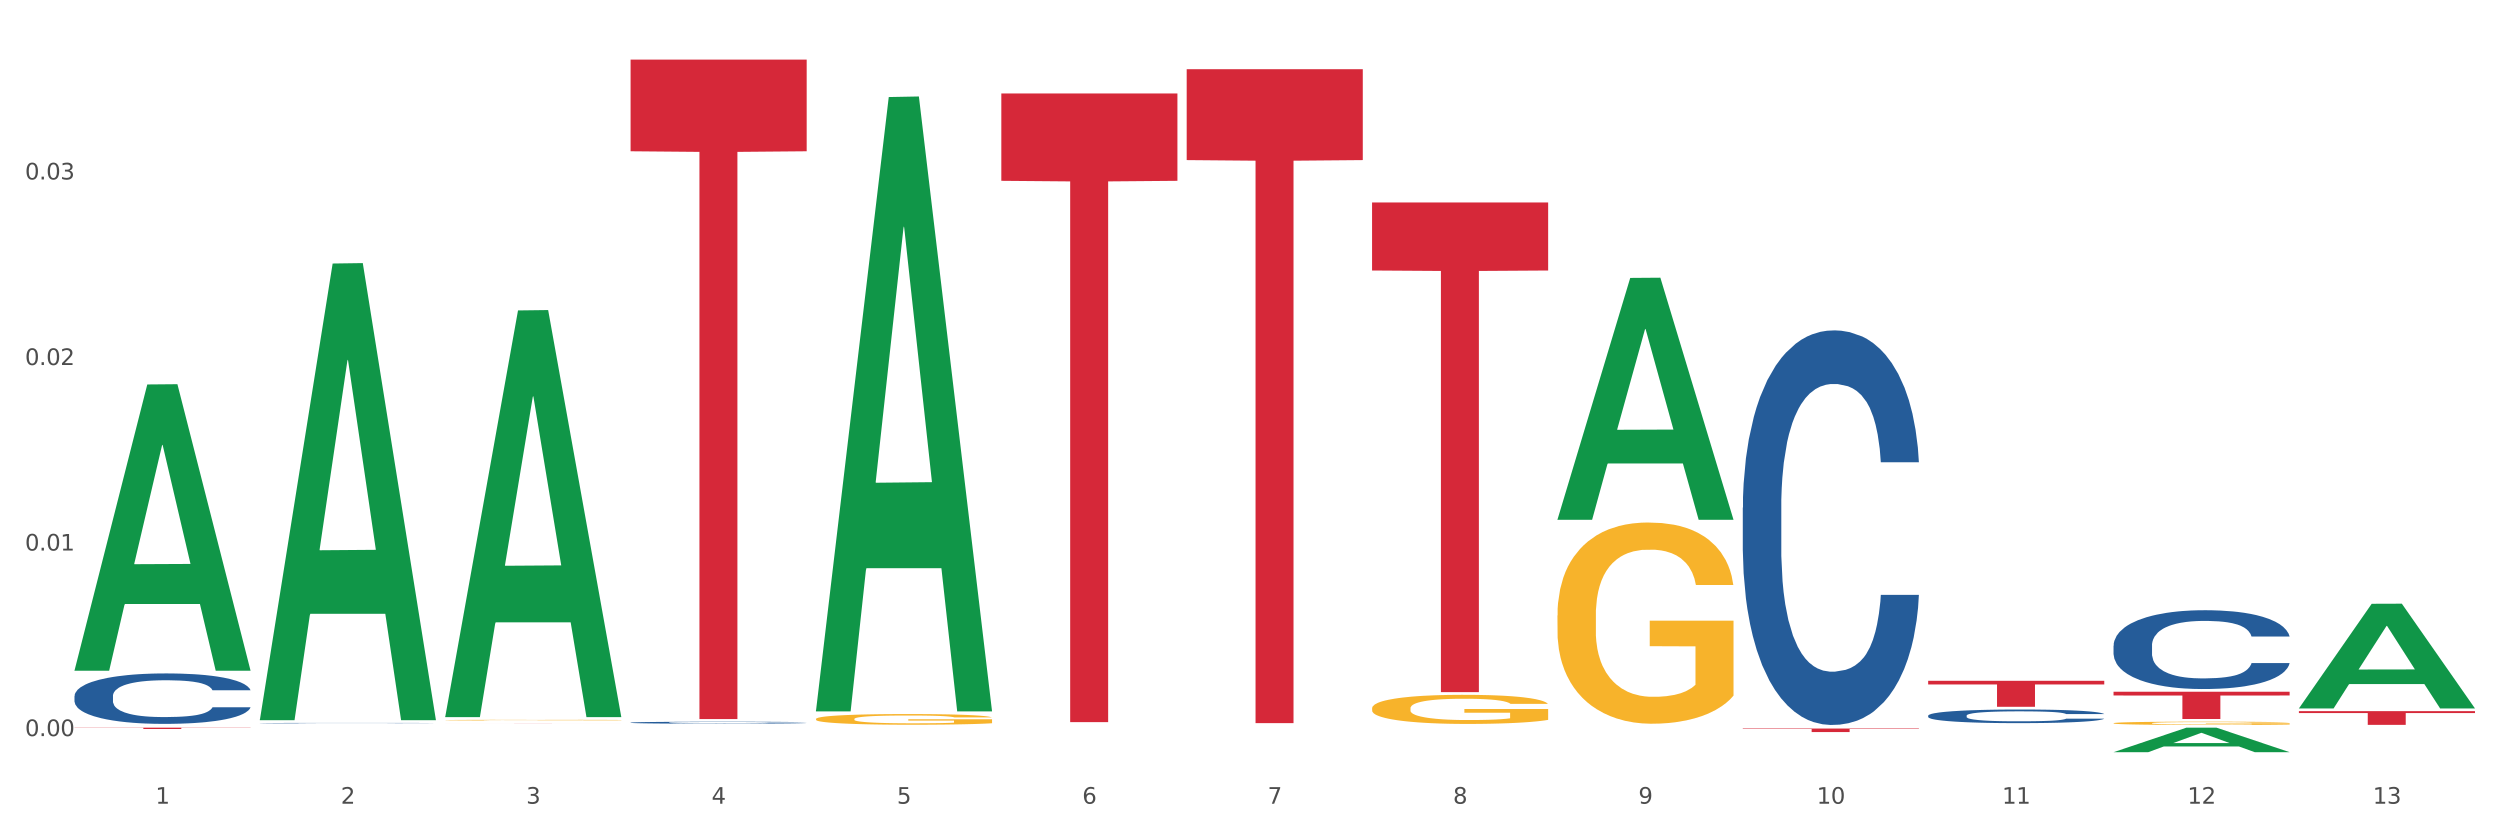 <?xml version="1.0" encoding="utf-8" standalone="no"?>
<!DOCTYPE svg PUBLIC "-//W3C//DTD SVG 1.1//EN"
  "http://www.w3.org/Graphics/SVG/1.1/DTD/svg11.dtd">
<svg xmlns:xlink="http://www.w3.org/1999/xlink" width="1080pt" height="360pt" viewBox="0 0 1080 360" xmlns="http://www.w3.org/2000/svg" version="1.1">
 <rect x="0" y="0" width="1080" height="360" fill="#333333" stroke="none"/>
 <defs>
  <style type="text/css">*{stroke-linejoin: round; stroke-linecap: butt}</style>
 </defs>
 <g id="figure_1">
  <g id="patch_1">
   <path d="M 0 360 
L 1080 360 
L 1080 0 
L 0 0 
z
" style="fill: #ffffff; stroke: #ffffff; stroke-linejoin: miter"/>
  </g>
  <g id="axes_1">
   <g id="matplotlib.axis_1">
    <g id="xtick_1">
     <g id="text_1">
      <!-- 1 -->
      <g style="fill: #4d4d4d" transform="translate(67.159 347.204) scale(0.096 -0.096)">
       <defs>
        <path id="DejaVuSans-31" d="M 794 531 
L 1825 531 
L 1825 4091 
L 703 3866 
L 703 4441 
L 1819 4666 
L 2450 4666 
L 2450 531 
L 3481 531 
L 3481 0 
L 794 0 
L 794 531 
z
" transform="scale(0.016)"/>
       </defs>
       <use xlink:href="#DejaVuSans-31"/>
      </g>
     </g>
    </g>
    <g id="xtick_2">
     <g id="text_2">
      <!-- 2 -->
      <g style="fill: #4d4d4d" transform="translate(147.238 347.204) scale(0.096 -0.096)">
       <defs>
        <path id="DejaVuSans-32" d="M 1228 531 
L 3431 531 
L 3431 0 
L 469 0 
L 469 531 
Q 828 903 1448 1529 
Q 2069 2156 2228 2338 
Q 2531 2678 2651 2914 
Q 2772 3150 2772 3378 
Q 2772 3750 2511 3984 
Q 2250 4219 1831 4219 
Q 1534 4219 1204 4116 
Q 875 4013 500 3803 
L 500 4441 
Q 881 4594 1212 4672 
Q 1544 4750 1819 4750 
Q 2544 4750 2975 4387 
Q 3406 4025 3406 3419 
Q 3406 3131 3298 2873 
Q 3191 2616 2906 2266 
Q 2828 2175 2409 1742 
Q 1991 1309 1228 531 
z
" transform="scale(0.016)"/>
       </defs>
       <use xlink:href="#DejaVuSans-32"/>
      </g>
     </g>
    </g>
    <g id="xtick_3">
     <g id="text_3">
      <!-- 3 -->
      <g style="fill: #4d4d4d" transform="translate(227.317 347.204) scale(0.096 -0.096)">
       <defs>
        <path id="DejaVuSans-33" d="M 2597 2516 
Q 3050 2419 3304 2112 
Q 3559 1806 3559 1356 
Q 3559 666 3084 287 
Q 2609 -91 1734 -91 
Q 1441 -91 1130 -33 
Q 819 25 488 141 
L 488 750 
Q 750 597 1062 519 
Q 1375 441 1716 441 
Q 2309 441 2620 675 
Q 2931 909 2931 1356 
Q 2931 1769 2642 2001 
Q 2353 2234 1838 2234 
L 1294 2234 
L 1294 2753 
L 1863 2753 
Q 2328 2753 2575 2939 
Q 2822 3125 2822 3475 
Q 2822 3834 2567 4026 
Q 2313 4219 1838 4219 
Q 1578 4219 1281 4162 
Q 984 4106 628 3988 
L 628 4550 
Q 988 4650 1302 4700 
Q 1616 4750 1894 4750 
Q 2613 4750 3031 4423 
Q 3450 4097 3450 3541 
Q 3450 3153 3228 2886 
Q 3006 2619 2597 2516 
z
" transform="scale(0.016)"/>
       </defs>
       <use xlink:href="#DejaVuSans-33"/>
      </g>
     </g>
    </g>
    <g id="xtick_4">
     <g id="text_4">
      <!-- 4 -->
      <g style="fill: #4d4d4d" transform="translate(307.396 347.204) scale(0.096 -0.096)">
       <defs>
        <path id="DejaVuSans-34" d="M 2419 4116 
L 825 1625 
L 2419 1625 
L 2419 4116 
z
M 2253 4666 
L 3047 4666 
L 3047 1625 
L 3713 1625 
L 3713 1100 
L 3047 1100 
L 3047 0 
L 2419 0 
L 2419 1100 
L 313 1100 
L 313 1709 
L 2253 4666 
z
" transform="scale(0.016)"/>
       </defs>
       <use xlink:href="#DejaVuSans-34"/>
      </g>
     </g>
    </g>
    <g id="xtick_5">
     <g id="text_5">
      <!-- 5 -->
      <g style="fill: #4d4d4d" transform="translate(387.475 347.204) scale(0.096 -0.096)">
       <defs>
        <path id="DejaVuSans-35" d="M 691 4666 
L 3169 4666 
L 3169 4134 
L 1269 4134 
L 1269 2991 
Q 1406 3038 1543 3061 
Q 1681 3084 1819 3084 
Q 2600 3084 3056 2656 
Q 3513 2228 3513 1497 
Q 3513 744 3044 326 
Q 2575 -91 1722 -91 
Q 1428 -91 1123 -41 
Q 819 9 494 109 
L 494 744 
Q 775 591 1075 516 
Q 1375 441 1709 441 
Q 2250 441 2565 725 
Q 2881 1009 2881 1497 
Q 2881 1984 2565 2268 
Q 2250 2553 1709 2553 
Q 1456 2553 1204 2497 
Q 953 2441 691 2322 
L 691 4666 
z
" transform="scale(0.016)"/>
       </defs>
       <use xlink:href="#DejaVuSans-35"/>
      </g>
     </g>
    </g>
    <g id="xtick_6">
     <g id="text_6">
      <!-- 6 -->
      <g style="fill: #4d4d4d" transform="translate(467.554 347.204) scale(0.096 -0.096)">
       <defs>
        <path id="DejaVuSans-36" d="M 2113 2584 
Q 1688 2584 1439 2293 
Q 1191 2003 1191 1497 
Q 1191 994 1439 701 
Q 1688 409 2113 409 
Q 2538 409 2786 701 
Q 3034 994 3034 1497 
Q 3034 2003 2786 2293 
Q 2538 2584 2113 2584 
z
M 3366 4563 
L 3366 3988 
Q 3128 4100 2886 4159 
Q 2644 4219 2406 4219 
Q 1781 4219 1451 3797 
Q 1122 3375 1075 2522 
Q 1259 2794 1537 2939 
Q 1816 3084 2150 3084 
Q 2853 3084 3261 2657 
Q 3669 2231 3669 1497 
Q 3669 778 3244 343 
Q 2819 -91 2113 -91 
Q 1303 -91 875 529 
Q 447 1150 447 2328 
Q 447 3434 972 4092 
Q 1497 4750 2381 4750 
Q 2619 4750 2861 4703 
Q 3103 4656 3366 4563 
z
" transform="scale(0.016)"/>
       </defs>
       <use xlink:href="#DejaVuSans-36"/>
      </g>
     </g>
    </g>
    <g id="xtick_7">
     <g id="text_7">
      <!-- 7 -->
      <g style="fill: #4d4d4d" transform="translate(547.634 347.204) scale(0.096 -0.096)">
       <defs>
        <path id="DejaVuSans-37" d="M 525 4666 
L 3525 4666 
L 3525 4397 
L 1831 0 
L 1172 0 
L 2766 4134 
L 525 4134 
L 525 4666 
z
" transform="scale(0.016)"/>
       </defs>
       <use xlink:href="#DejaVuSans-37"/>
      </g>
     </g>
    </g>
    <g id="xtick_8">
     <g id="text_8">
      <!-- 8 -->
      <g style="fill: #4d4d4d" transform="translate(627.713 347.204) scale(0.096 -0.096)">
       <defs>
        <path id="DejaVuSans-38" d="M 2034 2216 
Q 1584 2216 1326 1975 
Q 1069 1734 1069 1313 
Q 1069 891 1326 650 
Q 1584 409 2034 409 
Q 2484 409 2743 651 
Q 3003 894 3003 1313 
Q 3003 1734 2745 1975 
Q 2488 2216 2034 2216 
z
M 1403 2484 
Q 997 2584 770 2862 
Q 544 3141 544 3541 
Q 544 4100 942 4425 
Q 1341 4750 2034 4750 
Q 2731 4750 3128 4425 
Q 3525 4100 3525 3541 
Q 3525 3141 3298 2862 
Q 3072 2584 2669 2484 
Q 3125 2378 3379 2068 
Q 3634 1759 3634 1313 
Q 3634 634 3220 271 
Q 2806 -91 2034 -91 
Q 1263 -91 848 271 
Q 434 634 434 1313 
Q 434 1759 690 2068 
Q 947 2378 1403 2484 
z
M 1172 3481 
Q 1172 3119 1398 2916 
Q 1625 2713 2034 2713 
Q 2441 2713 2670 2916 
Q 2900 3119 2900 3481 
Q 2900 3844 2670 4047 
Q 2441 4250 2034 4250 
Q 1625 4250 1398 4047 
Q 1172 3844 1172 3481 
z
" transform="scale(0.016)"/>
       </defs>
       <use xlink:href="#DejaVuSans-38"/>
      </g>
     </g>
    </g>
    <g id="xtick_9">
     <g id="text_9">
      <!-- 9 -->
      <g style="fill: #4d4d4d" transform="translate(707.792 347.204) scale(0.096 -0.096)">
       <defs>
        <path id="DejaVuSans-39" d="M 703 97 
L 703 672 
Q 941 559 1184 500 
Q 1428 441 1663 441 
Q 2288 441 2617 861 
Q 2947 1281 2994 2138 
Q 2813 1869 2534 1725 
Q 2256 1581 1919 1581 
Q 1219 1581 811 2004 
Q 403 2428 403 3163 
Q 403 3881 828 4315 
Q 1253 4750 1959 4750 
Q 2769 4750 3195 4129 
Q 3622 3509 3622 2328 
Q 3622 1225 3098 567 
Q 2575 -91 1691 -91 
Q 1453 -91 1209 -44 
Q 966 3 703 97 
z
M 1959 2075 
Q 2384 2075 2632 2365 
Q 2881 2656 2881 3163 
Q 2881 3666 2632 3958 
Q 2384 4250 1959 4250 
Q 1534 4250 1286 3958 
Q 1038 3666 1038 3163 
Q 1038 2656 1286 2365 
Q 1534 2075 1959 2075 
z
" transform="scale(0.016)"/>
       </defs>
       <use xlink:href="#DejaVuSans-39"/>
      </g>
     </g>
    </g>
    <g id="xtick_10">
     <g id="text_10">
      <!-- 10 -->
      <g style="fill: #4d4d4d" transform="translate(784.817 347.204) scale(0.096 -0.096)">
       <defs>
        <path id="DejaVuSans-30" d="M 2034 4250 
Q 1547 4250 1301 3770 
Q 1056 3291 1056 2328 
Q 1056 1369 1301 889 
Q 1547 409 2034 409 
Q 2525 409 2770 889 
Q 3016 1369 3016 2328 
Q 3016 3291 2770 3770 
Q 2525 4250 2034 4250 
z
M 2034 4750 
Q 2819 4750 3233 4129 
Q 3647 3509 3647 2328 
Q 3647 1150 3233 529 
Q 2819 -91 2034 -91 
Q 1250 -91 836 529 
Q 422 1150 422 2328 
Q 422 3509 836 4129 
Q 1250 4750 2034 4750 
z
" transform="scale(0.016)"/>
       </defs>
       <use xlink:href="#DejaVuSans-31"/>
       <use xlink:href="#DejaVuSans-30" transform="translate(63.623 0)"/>
      </g>
     </g>
    </g>
    <g id="xtick_11">
     <g id="text_11">
      <!-- 11 -->
      <g style="fill: #4d4d4d" transform="translate(864.896 347.204) scale(0.096 -0.096)">
       <use xlink:href="#DejaVuSans-31"/>
       <use xlink:href="#DejaVuSans-31" transform="translate(63.623 0)"/>
      </g>
     </g>
    </g>
    <g id="xtick_12">
     <g id="text_12">
      <!-- 12 -->
      <g style="fill: #4d4d4d" transform="translate(944.975 347.204) scale(0.096 -0.096)">
       <use xlink:href="#DejaVuSans-31"/>
       <use xlink:href="#DejaVuSans-32" transform="translate(63.623 0)"/>
      </g>
     </g>
    </g>
    <g id="xtick_13">
     <g id="text_13">
      <!-- 13 -->
      <g style="fill: #4d4d4d" transform="translate(1025.054 347.204) scale(0.096 -0.096)">
       <use xlink:href="#DejaVuSans-31"/>
       <use xlink:href="#DejaVuSans-33" transform="translate(63.623 0)"/>
      </g>
     </g>
    </g>
    <g id="xtick_14"/>
    <g id="xtick_15"/>
    <g id="xtick_16"/>
    <g id="xtick_17"/>
    <g id="xtick_18"/>
    <g id="xtick_19"/>
    <g id="xtick_20"/>
    <g id="xtick_21"/>
    <g id="xtick_22"/>
    <g id="xtick_23"/>
    <g id="xtick_24"/>
    <g id="xtick_25"/>
   </g>
   <g id="matplotlib.axis_2">
    <g id="ytick_1">
     <g id="text_14">
      <!-- 0.00 -->
      <g style="fill: #4d4d4d" transform="translate(10.8 317.997) scale(0.096 -0.096)">
       <defs>
        <path id="DejaVuSans-2e" d="M 684 794 
L 1344 794 
L 1344 0 
L 684 0 
L 684 794 
z
" transform="scale(0.016)"/>
       </defs>
       <use xlink:href="#DejaVuSans-30"/>
       <use xlink:href="#DejaVuSans-2e" transform="translate(63.623 0)"/>
       <use xlink:href="#DejaVuSans-30" transform="translate(95.41 0)"/>
       <use xlink:href="#DejaVuSans-30" transform="translate(159.033 0)"/>
      </g>
     </g>
    </g>
    <g id="ytick_2">
     <g id="text_15">
      <!-- 0.01 -->
      <g style="fill: #4d4d4d" transform="translate(10.8 237.842) scale(0.096 -0.096)">
       <use xlink:href="#DejaVuSans-30"/>
       <use xlink:href="#DejaVuSans-2e" transform="translate(63.623 0)"/>
       <use xlink:href="#DejaVuSans-30" transform="translate(95.41 0)"/>
       <use xlink:href="#DejaVuSans-31" transform="translate(159.033 0)"/>
      </g>
     </g>
    </g>
    <g id="ytick_3">
     <g id="text_16">
      <!-- 0.02 -->
      <g style="fill: #4d4d4d" transform="translate(10.8 157.688) scale(0.096 -0.096)">
       <use xlink:href="#DejaVuSans-30"/>
       <use xlink:href="#DejaVuSans-2e" transform="translate(63.623 0)"/>
       <use xlink:href="#DejaVuSans-30" transform="translate(95.41 0)"/>
       <use xlink:href="#DejaVuSans-32" transform="translate(159.033 0)"/>
      </g>
     </g>
    </g>
    <g id="ytick_4">
     <g id="text_17">
      <!-- 0.03 -->
      <g style="fill: #4d4d4d" transform="translate(10.8 77.533) scale(0.096 -0.096)">
       <use xlink:href="#DejaVuSans-30"/>
       <use xlink:href="#DejaVuSans-2e" transform="translate(63.623 0)"/>
       <use xlink:href="#DejaVuSans-30" transform="translate(95.41 0)"/>
       <use xlink:href="#DejaVuSans-33" transform="translate(159.033 0)"/>
      </g>
     </g>
    </g>
    <g id="ytick_5"/>
    <g id="ytick_6"/>
    <g id="ytick_7"/>
    <g id="ytick_8"/>
   </g>
   <g id="PolyCollection_1">
    <path d="M 32.175 289.531 
L 32.253 289.414 
L 63.625 166.087 
L 76.644 165.971 
L 108.25 289.763 
L 93.192 289.763 
L 86.369 260.937 
L 53.978 260.937 
L 53.743 261.401 
L 47.155 289.763 
L 32.175 289.763 
L 32.175 289.531 
L 58.056 243.733 
L 82.291 243.617 
L 70.291 192.357 
L 70.134 192.124 
L 69.977 192.473 
L 57.978 243.617 
L 58.056 243.733 
L 32.175 289.531 
z
" clip-path="url(#pd6dd8b4cf9)" style="fill: #109648"/>
    <path d="M 272.412 25.759 
L 348.488 25.759 
L 348.488 65.347 
L 318.562 65.615 
L 318.562 310.63 
L 302.157 310.63 
L 302.157 65.615 
L 272.412 65.347 
L 272.412 26.027 
L 272.412 25.759 
z
" clip-path="url(#pd6dd8b4cf9)" style="fill: #d62839"/>
    <path d="M 432.571 40.371 
L 508.646 40.371 
L 508.646 78.112 
L 478.721 78.367 
L 478.721 311.959 
L 462.316 311.959 
L 462.316 78.367 
L 432.571 78.112 
L 432.571 40.626 
L 432.571 40.371 
z
" clip-path="url(#pd6dd8b4cf9)" style="fill: #d62839"/>
    <path d="M 512.65 29.9 
L 588.725 29.9 
L 588.725 69.159 
L 558.8 69.424 
L 558.8 312.402 
L 542.395 312.402 
L 542.395 69.424 
L 512.65 69.159 
L 512.65 30.165 
L 512.65 29.9 
z
" clip-path="url(#pd6dd8b4cf9)" style="fill: #d62839"/>
    <path d="M 592.729 87.456 
L 668.804 87.456 
L 668.804 116.856 
L 638.879 117.054 
L 638.879 299.012 
L 622.474 299.012 
L 622.474 117.054 
L 592.729 116.856 
L 592.729 87.655 
L 592.729 87.456 
z
" clip-path="url(#pd6dd8b4cf9)" style="fill: #d62839"/>
    <path d="M 752.887 314.726 
L 828.963 314.726 
L 828.963 314.936 
L 799.037 314.938 
L 799.037 316.239 
L 782.632 316.239 
L 782.632 314.938 
L 752.887 314.936 
L 752.887 314.727 
L 752.887 314.726 
z
" clip-path="url(#pd6dd8b4cf9)" style="fill: #d62839"/>
    <path d="M 832.967 294.113 
L 909.042 294.113 
L 909.042 295.675 
L 879.116 295.685 
L 879.116 305.352 
L 862.712 305.352 
L 862.712 295.685 
L 832.967 295.675 
L 832.967 294.123 
L 832.967 294.113 
z
" clip-path="url(#pd6dd8b4cf9)" style="fill: #d62839"/>
    <path d="M 192.333 312.419 
L 268.408 312.419 
L 268.408 312.424 
L 238.483 312.424 
L 238.483 312.456 
L 222.078 312.456 
L 222.078 312.424 
L 192.333 312.424 
L 192.333 312.419 
L 192.333 312.419 
z
" clip-path="url(#pd6dd8b4cf9)" style="fill: #d62839"/>
    <path d="M 913.046 298.818 
L 989.121 298.818 
L 989.121 300.455 
L 959.196 300.466 
L 959.196 310.6 
L 942.791 310.6 
L 942.791 300.466 
L 913.046 300.455 
L 913.046 298.829 
L 913.046 298.818 
z
" clip-path="url(#pd6dd8b4cf9)" style="fill: #d62839"/>
    <path d="M 913.046 278.912 
L 913.136 278.881 
L 913.136 278.011 
L 913.405 276.829 
L 914.395 274.652 
L 915.653 273.004 
L 917.812 271.076 
L 918.981 270.268 
L 920.509 269.366 
L 923.657 267.904 
L 927.254 266.661 
L 929.771 265.977 
L 931.66 265.541 
L 935.886 264.764 
L 938.314 264.422 
L 940.832 264.142 
L 942.99 263.955 
L 946.587 263.738 
L 949.465 263.644 
L 952.792 263.613 
L 955.579 263.644 
L 959.266 263.769 
L 964.662 264.142 
L 966.73 264.36 
L 969.518 264.733 
L 972.395 265.23 
L 974.733 265.728 
L 977.431 266.443 
L 980.218 267.376 
L 982.916 268.557 
L 984.805 269.646 
L 986.333 270.796 
L 987.682 272.196 
L 988.671 273.719 
L 989.121 274.994 
L 972.665 274.994 
L 972.215 273.844 
L 971.316 272.6 
L 970.417 271.76 
L 969.428 271.076 
L 967.899 270.299 
L 966.55 269.801 
L 964.302 269.211 
L 962.234 268.837 
L 960.525 268.62 
L 958.457 268.433 
L 954.051 268.247 
L 950.903 268.247 
L 948.925 268.309 
L 946.497 268.464 
L 944.429 268.682 
L 942.001 269.055 
L 940.113 269.459 
L 938.224 269.988 
L 937.145 270.361 
L 935.527 271.045 
L 934.447 271.605 
L 933.009 272.569 
L 932.199 273.253 
L 930.761 275.025 
L 930.131 276.332 
L 929.861 277.233 
L 929.681 278.228 
L 929.681 283.079 
L 930.221 285.256 
L 930.671 286.189 
L 931.39 287.246 
L 932.739 288.614 
L 934.717 289.952 
L 936.785 290.916 
L 938.494 291.506 
L 940.113 291.942 
L 941.731 292.284 
L 943.71 292.595 
L 945.328 292.781 
L 947.756 292.968 
L 950.634 293.061 
L 952.882 293.061 
L 957.468 292.906 
L 959.536 292.75 
L 961.514 292.533 
L 963.673 292.19 
L 965.381 291.817 
L 966.37 291.537 
L 967.989 290.947 
L 969.248 290.325 
L 970.327 289.61 
L 971.046 288.988 
L 971.856 288.055 
L 972.485 286.997 
L 972.665 286.438 
L 989.121 286.438 
L 988.761 287.557 
L 988.132 288.646 
L 986.873 290.107 
L 985.884 290.947 
L 984.355 291.973 
L 982.736 292.844 
L 980.488 293.807 
L 978.42 294.523 
L 976.262 295.145 
L 973.924 295.704 
L 969.697 296.482 
L 968.169 296.699 
L 964.931 297.073 
L 962.414 297.29 
L 958.727 297.508 
L 954.95 297.632 
L 950.993 297.663 
L 947.486 297.601 
L 943.62 297.415 
L 941.192 297.228 
L 938.494 296.948 
L 935.347 296.513 
L 932.379 295.984 
L 929.592 295.362 
L 926.984 294.647 
L 924.556 293.839 
L 921.409 292.501 
L 919.071 291.195 
L 917.362 289.983 
L 916.193 288.957 
L 915.024 287.65 
L 914.395 286.749 
L 913.405 284.572 
L 913.046 282.551 
L 913.046 278.912 
z
" clip-path="url(#pd6dd8b4cf9)" style="fill: #255c99"/>
    <path d="M 832.967 309.153 
L 833.056 309.147 
L 833.056 308.997 
L 833.326 308.792 
L 834.315 308.416 
L 835.574 308.131 
L 837.732 307.797 
L 838.901 307.657 
L 840.43 307.501 
L 843.577 307.249 
L 847.174 307.033 
L 849.692 306.915 
L 851.581 306.84 
L 855.807 306.705 
L 858.235 306.646 
L 860.753 306.598 
L 862.911 306.565 
L 866.508 306.528 
L 869.385 306.512 
L 872.713 306.506 
L 875.5 306.512 
L 879.187 306.533 
L 884.583 306.598 
L 886.651 306.635 
L 889.438 306.7 
L 892.316 306.786 
L 894.654 306.872 
L 897.352 306.996 
L 900.139 307.157 
L 902.837 307.362 
L 904.725 307.55 
L 906.254 307.749 
L 907.603 307.991 
L 908.592 308.254 
L 909.042 308.475 
L 892.586 308.475 
L 892.136 308.276 
L 891.237 308.061 
L 890.338 307.916 
L 889.348 307.797 
L 887.82 307.663 
L 886.471 307.577 
L 884.223 307.474 
L 882.155 307.41 
L 880.446 307.372 
L 878.378 307.34 
L 873.972 307.308 
L 870.824 307.308 
L 868.846 307.319 
L 866.418 307.345 
L 864.35 307.383 
L 861.922 307.448 
L 860.033 307.518 
L 858.145 307.609 
L 857.066 307.674 
L 855.447 307.792 
L 854.368 307.889 
L 852.929 308.055 
L 852.12 308.174 
L 850.681 308.48 
L 850.052 308.706 
L 849.782 308.862 
L 849.602 309.034 
L 849.602 309.873 
L 850.142 310.25 
L 850.591 310.411 
L 851.311 310.594 
L 852.66 310.831 
L 854.638 311.062 
L 856.706 311.229 
L 858.415 311.331 
L 860.033 311.406 
L 861.652 311.466 
L 863.63 311.519 
L 865.249 311.552 
L 867.677 311.584 
L 870.554 311.6 
L 872.803 311.6 
L 877.389 311.573 
L 879.457 311.546 
L 881.435 311.509 
L 883.593 311.449 
L 885.302 311.385 
L 886.291 311.337 
L 887.91 311.234 
L 889.169 311.127 
L 890.248 311.003 
L 890.967 310.895 
L 891.776 310.734 
L 892.406 310.551 
L 892.586 310.454 
L 909.042 310.454 
L 908.682 310.648 
L 908.053 310.836 
L 906.794 311.089 
L 905.804 311.234 
L 904.276 311.412 
L 902.657 311.562 
L 900.409 311.729 
L 898.341 311.853 
L 896.183 311.96 
L 893.845 312.057 
L 889.618 312.192 
L 888.09 312.229 
L 884.852 312.294 
L 882.334 312.332 
L 878.648 312.369 
L 874.871 312.391 
L 870.914 312.396 
L 867.407 312.385 
L 863.54 312.353 
L 861.113 312.321 
L 858.415 312.272 
L 855.268 312.197 
L 852.3 312.106 
L 849.512 311.998 
L 846.905 311.874 
L 844.477 311.735 
L 841.329 311.503 
L 838.991 311.277 
L 837.283 311.068 
L 836.114 310.89 
L 834.945 310.664 
L 834.315 310.508 
L 833.326 310.132 
L 832.967 309.782 
L 832.967 309.153 
z
" clip-path="url(#pd6dd8b4cf9)" style="fill: #255c99"/>
    <path d="M 752.887 219.317 
L 752.977 219.162 
L 752.977 214.802 
L 753.247 208.886 
L 754.236 197.988 
L 755.495 189.737 
L 757.653 180.085 
L 758.822 176.037 
L 760.351 171.522 
L 763.498 164.205 
L 767.095 157.977 
L 769.613 154.552 
L 771.501 152.373 
L 775.728 148.481 
L 778.156 146.768 
L 780.674 145.367 
L 782.832 144.433 
L 786.429 143.343 
L 789.306 142.876 
L 792.633 142.72 
L 795.421 142.876 
L 799.108 143.499 
L 804.503 145.367 
L 806.572 146.457 
L 809.359 148.325 
L 812.237 150.816 
L 814.575 153.307 
L 817.273 156.888 
L 820.06 161.558 
L 822.758 167.474 
L 824.646 172.923 
L 826.175 178.684 
L 827.524 185.689 
L 828.513 193.318 
L 828.963 199.701 
L 812.507 199.701 
L 812.057 193.941 
L 811.158 187.713 
L 810.258 183.51 
L 809.269 180.085 
L 807.741 176.193 
L 806.392 173.702 
L 804.144 170.744 
L 802.075 168.875 
L 800.367 167.786 
L 798.299 166.851 
L 793.892 165.917 
L 790.745 165.917 
L 788.767 166.229 
L 786.339 167.007 
L 784.271 168.097 
L 781.843 169.965 
L 779.954 171.989 
L 778.066 174.636 
L 776.987 176.504 
L 775.368 179.929 
L 774.289 182.731 
L 772.85 187.558 
L 772.041 190.983 
L 770.602 199.857 
L 769.973 206.395 
L 769.703 210.91 
L 769.523 215.892 
L 769.523 240.179 
L 770.063 251.077 
L 770.512 255.748 
L 771.232 261.041 
L 772.581 267.891 
L 774.559 274.585 
L 776.627 279.412 
L 778.336 282.37 
L 779.954 284.549 
L 781.573 286.262 
L 783.551 287.819 
L 785.17 288.753 
L 787.598 289.687 
L 790.475 290.154 
L 792.723 290.154 
L 797.31 289.375 
L 799.378 288.597 
L 801.356 287.507 
L 803.514 285.795 
L 805.223 283.926 
L 806.212 282.525 
L 807.831 279.567 
L 809.089 276.454 
L 810.169 272.873 
L 810.888 269.759 
L 811.697 265.089 
L 812.327 259.795 
L 812.507 256.993 
L 828.963 256.993 
L 828.603 262.598 
L 827.973 268.047 
L 826.714 275.364 
L 825.725 279.567 
L 824.197 284.705 
L 822.578 289.064 
L 820.33 293.89 
L 818.262 297.471 
L 816.104 300.585 
L 813.765 303.387 
L 809.539 307.279 
L 808.01 308.369 
L 804.773 310.237 
L 802.255 311.327 
L 798.568 312.417 
L 794.792 313.04 
L 790.835 313.195 
L 787.328 312.884 
L 783.461 311.95 
L 781.033 311.016 
L 778.336 309.614 
L 775.188 307.435 
L 772.221 304.788 
L 769.433 301.675 
L 766.825 298.094 
L 764.398 294.046 
L 761.25 287.352 
L 758.912 280.813 
L 757.204 274.741 
L 756.035 269.603 
L 754.866 263.065 
L 754.236 258.55 
L 753.247 247.652 
L 752.887 237.532 
L 752.887 219.317 
z
" clip-path="url(#pd6dd8b4cf9)" style="fill: #255c99"/>
    <path d="M 272.412 312.169 
L 272.502 312.168 
L 272.502 312.146 
L 272.772 312.116 
L 273.761 312.062 
L 275.02 312.02 
L 277.178 311.972 
L 278.347 311.952 
L 279.876 311.929 
L 283.023 311.892 
L 286.62 311.861 
L 289.138 311.844 
L 291.027 311.833 
L 295.253 311.814 
L 297.681 311.805 
L 300.199 311.798 
L 302.357 311.793 
L 305.954 311.788 
L 308.831 311.785 
L 312.159 311.785 
L 314.946 311.785 
L 318.633 311.789 
L 324.028 311.798 
L 326.097 311.803 
L 328.884 311.813 
L 331.762 311.825 
L 334.1 311.838 
L 336.798 311.856 
L 339.585 311.879 
L 342.283 311.909 
L 344.171 311.936 
L 345.7 311.965 
L 347.049 312 
L 348.038 312.038 
L 348.488 312.07 
L 332.032 312.07 
L 331.582 312.041 
L 330.683 312.01 
L 329.784 311.989 
L 328.794 311.972 
L 327.266 311.952 
L 325.917 311.94 
L 323.669 311.925 
L 321.601 311.916 
L 319.892 311.91 
L 317.824 311.906 
L 313.418 311.901 
L 310.27 311.901 
L 308.292 311.902 
L 305.864 311.906 
L 303.796 311.912 
L 301.368 311.921 
L 299.479 311.931 
L 297.591 311.945 
L 296.512 311.954 
L 294.893 311.971 
L 293.814 311.985 
L 292.375 312.009 
L 291.566 312.027 
L 290.127 312.071 
L 289.498 312.104 
L 289.228 312.126 
L 289.048 312.151 
L 289.048 312.273 
L 289.588 312.328 
L 290.037 312.351 
L 290.757 312.378 
L 292.106 312.412 
L 294.084 312.445 
L 296.152 312.47 
L 297.861 312.484 
L 299.479 312.495 
L 301.098 312.504 
L 303.076 312.512 
L 304.695 312.516 
L 307.123 312.521 
L 310 312.524 
L 312.249 312.524 
L 316.835 312.52 
L 318.903 312.516 
L 320.881 312.51 
L 323.039 312.502 
L 324.748 312.492 
L 325.737 312.485 
L 327.356 312.47 
L 328.615 312.455 
L 329.694 312.437 
L 330.413 312.421 
L 331.222 312.398 
L 331.852 312.371 
L 332.032 312.357 
L 348.488 312.357 
L 348.128 312.385 
L 347.498 312.413 
L 346.24 312.449 
L 345.25 312.47 
L 343.722 312.496 
L 342.103 312.518 
L 339.855 312.542 
L 337.787 312.56 
L 335.629 312.576 
L 333.291 312.59 
L 329.064 312.609 
L 327.535 312.615 
L 324.298 312.624 
L 321.78 312.63 
L 318.094 312.635 
L 314.317 312.638 
L 310.36 312.639 
L 306.853 312.637 
L 302.986 312.633 
L 300.558 312.628 
L 297.861 312.621 
L 294.713 312.61 
L 291.746 312.597 
L 288.958 312.581 
L 286.351 312.563 
L 283.923 312.543 
L 280.775 312.509 
L 278.437 312.477 
L 276.729 312.446 
L 275.56 312.421 
L 274.391 312.388 
L 273.761 312.365 
L 272.772 312.311 
L 272.412 312.26 
L 272.412 312.169 
z
" clip-path="url(#pd6dd8b4cf9)" style="fill: #255c99"/>
    <path d="M 112.254 312.39 
L 112.344 312.389 
L 112.344 312.384 
L 112.614 312.376 
L 113.603 312.363 
L 114.862 312.352 
L 117.02 312.34 
L 118.189 312.335 
L 119.718 312.329 
L 122.865 312.32 
L 126.462 312.312 
L 128.98 312.308 
L 130.868 312.305 
L 135.095 312.3 
L 137.523 312.298 
L 140.04 312.296 
L 142.199 312.295 
L 145.796 312.294 
L 148.673 312.293 
L 152 312.293 
L 154.788 312.293 
L 158.475 312.294 
L 163.87 312.296 
L 165.938 312.298 
L 168.726 312.3 
L 171.604 312.303 
L 173.942 312.306 
L 176.639 312.311 
L 179.427 312.317 
L 182.125 312.324 
L 184.013 312.331 
L 185.542 312.338 
L 186.891 312.347 
L 187.88 312.357 
L 188.329 312.365 
L 171.873 312.365 
L 171.424 312.358 
L 170.525 312.35 
L 169.625 312.344 
L 168.636 312.34 
L 167.107 312.335 
L 165.759 312.332 
L 163.51 312.328 
L 161.442 312.326 
L 159.734 312.325 
L 157.665 312.323 
L 153.259 312.322 
L 150.112 312.322 
L 148.134 312.323 
L 145.706 312.324 
L 143.637 312.325 
L 141.209 312.327 
L 139.321 312.33 
L 137.433 312.333 
L 136.354 312.336 
L 134.735 312.34 
L 133.656 312.343 
L 132.217 312.35 
L 131.408 312.354 
L 129.969 312.365 
L 129.34 312.373 
L 129.07 312.379 
L 128.89 312.385 
L 128.89 312.416 
L 129.43 312.43 
L 129.879 312.436 
L 130.599 312.442 
L 131.947 312.451 
L 133.926 312.459 
L 135.994 312.465 
L 137.702 312.469 
L 139.321 312.472 
L 140.94 312.474 
L 142.918 312.476 
L 144.537 312.477 
L 146.965 312.478 
L 149.842 312.479 
L 152.09 312.479 
L 156.676 312.478 
L 158.745 312.477 
L 160.723 312.476 
L 162.881 312.473 
L 164.59 312.471 
L 165.579 312.469 
L 167.197 312.466 
L 168.456 312.462 
L 169.535 312.457 
L 170.255 312.453 
L 171.064 312.447 
L 171.694 312.441 
L 171.873 312.437 
L 188.329 312.437 
L 187.97 312.444 
L 187.34 312.451 
L 186.081 312.46 
L 185.092 312.466 
L 183.563 312.472 
L 181.945 312.478 
L 179.697 312.484 
L 177.628 312.488 
L 175.47 312.492 
L 173.132 312.496 
L 168.906 312.5 
L 167.377 312.502 
L 164.14 312.504 
L 161.622 312.506 
L 157.935 312.507 
L 154.158 312.508 
L 150.202 312.508 
L 146.695 312.508 
L 142.828 312.506 
L 140.4 312.505 
L 137.702 312.503 
L 134.555 312.501 
L 131.588 312.497 
L 128.8 312.493 
L 126.192 312.489 
L 123.764 312.484 
L 120.617 312.475 
L 118.279 312.467 
L 116.57 312.459 
L 115.401 312.453 
L 114.232 312.445 
L 113.603 312.439 
L 112.614 312.425 
L 112.254 312.413 
L 112.254 312.39 
z
" clip-path="url(#pd6dd8b4cf9)" style="fill: #255c99"/>
    <path d="M 32.175 300.711 
L 32.265 300.692 
L 32.265 300.134 
L 32.535 299.378 
L 33.524 297.984 
L 34.783 296.929 
L 36.941 295.695 
L 38.11 295.178 
L 39.639 294.6 
L 42.786 293.665 
L 46.383 292.868 
L 48.901 292.43 
L 50.789 292.152 
L 55.016 291.654 
L 57.443 291.435 
L 59.961 291.256 
L 62.119 291.137 
L 65.716 290.997 
L 68.594 290.937 
L 71.921 290.918 
L 74.709 290.937 
L 78.396 291.017 
L 83.791 291.256 
L 85.859 291.395 
L 88.647 291.634 
L 91.524 291.953 
L 93.862 292.271 
L 96.56 292.729 
L 99.348 293.326 
L 102.045 294.083 
L 103.934 294.779 
L 105.463 295.516 
L 106.811 296.412 
L 107.801 297.387 
L 108.25 298.203 
L 91.794 298.203 
L 91.345 297.467 
L 90.445 296.671 
L 89.546 296.133 
L 88.557 295.695 
L 87.028 295.197 
L 85.679 294.879 
L 83.431 294.501 
L 81.363 294.262 
L 79.655 294.122 
L 77.586 294.003 
L 73.18 293.884 
L 70.033 293.884 
L 68.054 293.923 
L 65.627 294.023 
L 63.558 294.162 
L 61.13 294.401 
L 59.242 294.66 
L 57.354 294.998 
L 56.274 295.237 
L 54.656 295.675 
L 53.577 296.033 
L 52.138 296.651 
L 51.329 297.089 
L 49.89 298.223 
L 49.26 299.059 
L 48.991 299.637 
L 48.811 300.274 
L 48.811 303.379 
L 49.35 304.772 
L 49.8 305.37 
L 50.519 306.046 
L 51.868 306.922 
L 53.847 307.778 
L 55.915 308.395 
L 57.623 308.774 
L 59.242 309.052 
L 60.861 309.271 
L 62.839 309.47 
L 64.457 309.59 
L 66.885 309.709 
L 69.763 309.769 
L 72.011 309.769 
L 76.597 309.669 
L 78.665 309.57 
L 80.644 309.43 
L 82.802 309.212 
L 84.51 308.973 
L 85.5 308.793 
L 87.118 308.415 
L 88.377 308.017 
L 89.456 307.559 
L 90.176 307.161 
L 90.985 306.564 
L 91.614 305.887 
L 91.794 305.529 
L 108.25 305.529 
L 107.89 306.245 
L 107.261 306.942 
L 106.002 307.878 
L 105.013 308.415 
L 103.484 309.072 
L 101.866 309.63 
L 99.618 310.247 
L 97.549 310.704 
L 95.391 311.103 
L 93.053 311.461 
L 88.827 311.959 
L 87.298 312.098 
L 84.061 312.337 
L 81.543 312.476 
L 77.856 312.616 
L 74.079 312.695 
L 70.123 312.715 
L 66.616 312.675 
L 62.749 312.556 
L 60.321 312.436 
L 57.623 312.257 
L 54.476 311.979 
L 51.509 311.64 
L 48.721 311.242 
L 46.113 310.784 
L 43.685 310.267 
L 40.538 309.411 
L 38.2 308.575 
L 36.491 307.798 
L 35.322 307.141 
L 34.153 306.305 
L 33.524 305.728 
L 32.535 304.334 
L 32.175 303.041 
L 32.175 300.711 
z
" clip-path="url(#pd6dd8b4cf9)" style="fill: #255c99"/>
    <path d="M 192.333 311.097 
L 192.423 311.097 
L 192.423 311.087 
L 192.603 311.078 
L 193.501 311.057 
L 194.848 311.039 
L 195.836 311.03 
L 196.824 311.022 
L 197.992 311.014 
L 199.429 311.006 
L 202.034 310.995 
L 203.65 310.989 
L 205.626 310.982 
L 209.219 310.973 
L 211.824 310.968 
L 214.518 310.964 
L 218.919 310.959 
L 221.793 310.957 
L 224.847 310.955 
L 228.53 310.954 
L 231.314 310.953 
L 237.422 310.954 
L 242.631 310.957 
L 245.146 310.959 
L 248.379 310.962 
L 250.086 310.965 
L 252.87 310.969 
L 255.744 310.975 
L 257.72 310.98 
L 260.684 310.99 
L 262.93 311 
L 264.995 311.011 
L 266.073 311.02 
L 266.882 311.027 
L 267.6 311.036 
L 268.319 311.05 
L 252.152 311.05 
L 251.523 311.04 
L 250.535 311.031 
L 249.098 311.022 
L 247.84 311.016 
L 245.685 311.009 
L 243.709 311.004 
L 241.643 311.001 
L 239.128 310.998 
L 237.152 310.997 
L 234.368 310.996 
L 228.889 310.996 
L 225.206 310.998 
L 222.692 311.001 
L 221.075 311.004 
L 219.638 311.006 
L 218.021 311.01 
L 216.135 311.016 
L 214.788 311.022 
L 213.44 311.029 
L 212.363 311.035 
L 211.375 311.043 
L 210.566 311.052 
L 209.937 311.061 
L 209.399 311.071 
L 208.949 311.089 
L 208.949 311.128 
L 209.129 311.137 
L 209.578 311.149 
L 210.117 311.158 
L 211.015 311.168 
L 211.824 311.175 
L 213.351 311.185 
L 215.057 311.194 
L 216.404 311.199 
L 217.752 311.204 
L 220.087 311.21 
L 222.692 311.215 
L 224.937 311.218 
L 227.991 311.221 
L 230.057 311.222 
L 231.853 311.223 
L 236.254 311.223 
L 239.398 311.222 
L 242.9 311.22 
L 245.595 311.218 
L 247.84 311.214 
L 250.355 311.209 
L 251.972 311.204 
L 251.972 311.145 
L 232.212 311.145 
L 232.212 311.105 
L 268.408 311.105 
L 268.408 311.221 
L 266.882 311.227 
L 265.175 311.233 
L 263.379 311.237 
L 260.684 311.243 
L 257.451 311.249 
L 254.577 311.253 
L 251.523 311.256 
L 247.93 311.26 
L 243.26 311.262 
L 240.386 311.264 
L 236.793 311.264 
L 232.571 311.265 
L 228.889 311.264 
L 225.296 311.263 
L 221.524 311.26 
L 217.841 311.256 
L 215.057 311.253 
L 212.273 311.248 
L 209.309 311.242 
L 206.974 311.237 
L 205.177 311.231 
L 203.201 311.225 
L 201.046 311.216 
L 199.429 311.209 
L 197.992 311.201 
L 196.465 311.191 
L 195.387 311.182 
L 194.309 311.171 
L 193.681 311.162 
L 192.962 311.15 
L 192.423 311.132 
L 192.333 311.097 
z
" clip-path="url(#pd6dd8b4cf9)" style="fill: #f7b32b"/>
    <path d="M 32.175 314.35 
L 108.25 314.35 
L 108.25 314.432 
L 78.325 314.432 
L 78.325 314.942 
L 61.92 314.942 
L 61.92 314.432 
L 32.175 314.432 
L 32.175 314.35 
L 32.175 314.35 
z
" clip-path="url(#pd6dd8b4cf9)" style="fill: #d62839"/>
    <path d="M 993.125 307.219 
L 1069.2 307.219 
L 1069.2 308.043 
L 1039.275 308.049 
L 1039.275 313.146 
L 1022.87 313.146 
L 1022.87 308.049 
L 993.125 308.043 
L 993.125 307.225 
L 993.125 307.219 
z
" clip-path="url(#pd6dd8b4cf9)" style="fill: #d62839"/>
    <path d="M 592.729 305.977 
L 592.819 305.965 
L 592.819 305.552 
L 592.999 305.196 
L 593.897 304.334 
L 595.244 303.623 
L 596.232 303.244 
L 597.22 302.934 
L 598.388 302.623 
L 599.825 302.302 
L 602.429 301.831 
L 604.046 301.59 
L 606.022 301.337 
L 609.615 300.97 
L 612.219 300.763 
L 614.914 300.591 
L 619.315 300.384 
L 622.189 300.292 
L 625.243 300.223 
L 628.925 300.177 
L 631.71 300.166 
L 637.817 300.2 
L 643.027 300.304 
L 645.542 300.384 
L 648.775 300.522 
L 650.482 300.614 
L 653.266 300.798 
L 656.14 301.039 
L 658.116 301.245 
L 661.08 301.636 
L 663.325 302.026 
L 665.391 302.509 
L 666.469 302.842 
L 667.277 303.152 
L 667.996 303.508 
L 668.714 304.07 
L 652.547 304.07 
L 651.919 303.668 
L 650.931 303.289 
L 649.494 302.922 
L 648.236 302.692 
L 646.08 302.405 
L 644.105 302.222 
L 642.039 302.084 
L 639.524 301.969 
L 637.548 301.911 
L 634.764 301.866 
L 629.285 301.877 
L 625.602 301.969 
L 623.087 302.084 
L 621.471 302.187 
L 620.033 302.302 
L 618.417 302.463 
L 616.531 302.704 
L 615.183 302.922 
L 613.836 303.198 
L 612.758 303.473 
L 611.77 303.795 
L 610.962 304.139 
L 610.333 304.495 
L 609.794 304.932 
L 609.345 305.655 
L 609.345 307.228 
L 609.525 307.584 
L 609.974 308.055 
L 610.513 308.411 
L 611.411 308.836 
L 612.219 309.123 
L 613.746 309.537 
L 615.453 309.881 
L 616.8 310.099 
L 618.147 310.283 
L 620.483 310.536 
L 623.087 310.742 
L 625.333 310.869 
L 628.386 310.983 
L 630.452 311.029 
L 632.249 311.052 
L 636.65 311.052 
L 639.793 311.018 
L 643.296 310.937 
L 645.991 310.834 
L 648.236 310.708 
L 650.751 310.501 
L 652.368 310.306 
L 652.368 307.906 
L 632.608 307.894 
L 632.608 306.298 
L 668.804 306.298 
L 668.804 310.983 
L 667.277 311.225 
L 665.571 311.443 
L 663.774 311.638 
L 661.08 311.879 
L 657.847 312.109 
L 654.972 312.27 
L 651.919 312.407 
L 648.326 312.534 
L 643.655 312.649 
L 640.781 312.694 
L 637.189 312.729 
L 632.967 312.74 
L 629.285 312.717 
L 625.692 312.66 
L 621.92 312.557 
L 618.237 312.407 
L 615.453 312.258 
L 612.668 312.074 
L 609.705 311.833 
L 607.369 311.604 
L 605.573 311.397 
L 603.597 311.133 
L 601.441 310.788 
L 599.825 310.478 
L 598.388 310.157 
L 596.861 309.743 
L 595.783 309.387 
L 594.705 308.939 
L 594.076 308.606 
L 593.358 308.09 
L 592.819 307.366 
L 592.729 305.977 
z
" clip-path="url(#pd6dd8b4cf9)" style="fill: #f7b32b"/>
    <path d="M 112.254 310.768 
L 112.333 310.582 
L 143.704 113.841 
L 156.723 113.655 
L 188.329 311.139 
L 173.271 311.139 
L 166.448 265.152 
L 134.057 265.152 
L 133.822 265.894 
L 127.234 311.139 
L 112.254 311.139 
L 112.254 310.768 
L 138.135 237.708 
L 162.37 237.523 
L 150.37 155.748 
L 150.213 155.377 
L 150.056 155.934 
L 138.057 237.523 
L 138.135 237.708 
L 112.254 310.768 
z
" clip-path="url(#pd6dd8b4cf9)" style="fill: #109648"/>
    <path d="M 192.333 309.469 
L 192.412 309.304 
L 223.783 134.107 
L 236.802 133.942 
L 268.408 309.799 
L 253.35 309.799 
L 246.527 268.848 
L 214.136 268.848 
L 213.901 269.509 
L 207.313 309.799 
L 192.333 309.799 
L 192.333 309.469 
L 218.215 244.41 
L 242.449 244.245 
L 230.449 171.425 
L 230.292 171.095 
L 230.136 171.59 
L 218.136 244.245 
L 218.215 244.41 
L 192.333 309.469 
z
" clip-path="url(#pd6dd8b4cf9)" style="fill: #109648"/>
    <path d="M 352.492 306.818 
L 352.57 306.569 
L 383.941 41.924 
L 396.96 41.675 
L 428.567 307.317 
L 413.509 307.317 
L 406.685 245.459 
L 374.295 245.459 
L 374.059 246.457 
L 367.471 307.317 
L 352.492 307.317 
L 352.492 306.818 
L 378.373 208.543 
L 402.607 208.294 
L 390.608 98.295 
L 390.451 97.796 
L 390.294 98.545 
L 378.294 208.294 
L 378.373 208.543 
L 352.492 306.818 
z
" clip-path="url(#pd6dd8b4cf9)" style="fill: #109648"/>
    <path d="M 672.808 224.37 
L 672.887 224.272 
L 704.258 120.061 
L 717.277 119.962 
L 748.883 224.566 
L 733.825 224.566 
L 727.002 200.208 
L 694.611 200.208 
L 694.376 200.601 
L 687.788 224.566 
L 672.808 224.566 
L 672.808 224.37 
L 698.689 185.671 
L 722.924 185.573 
L 710.924 142.258 
L 710.767 142.062 
L 710.611 142.356 
L 698.611 185.573 
L 698.689 185.671 
L 672.808 224.37 
z
" clip-path="url(#pd6dd8b4cf9)" style="fill: #109648"/>
    <path d="M 913.046 324.93 
L 913.124 324.92 
L 944.495 314.36 
L 957.514 314.35 
L 989.121 324.95 
L 974.063 324.95 
L 967.239 322.481 
L 934.849 322.481 
L 934.613 322.521 
L 928.025 324.95 
L 913.046 324.95 
L 913.046 324.93 
L 938.927 321.008 
L 963.161 320.998 
L 951.162 316.609 
L 951.005 316.589 
L 950.848 316.619 
L 938.848 320.998 
L 938.927 321.008 
L 913.046 324.93 
z
" clip-path="url(#pd6dd8b4cf9)" style="fill: #109648"/>
    <path d="M 993.125 305.98 
L 993.203 305.938 
L 1024.574 260.833 
L 1037.594 260.79 
L 1069.2 306.065 
L 1054.142 306.065 
L 1047.319 295.522 
L 1014.928 295.522 
L 1014.693 295.692 
L 1008.105 306.065 
L 993.125 306.065 
L 993.125 305.98 
L 1019.006 289.231 
L 1043.24 289.188 
L 1031.241 270.44 
L 1031.084 270.355 
L 1030.927 270.483 
L 1018.928 289.188 
L 1019.006 289.231 
L 993.125 305.98 
z
" clip-path="url(#pd6dd8b4cf9)" style="fill: #109648"/>
    <path d="M 672.808 265.893 
L 672.898 265.813 
L 672.898 262.955 
L 673.078 260.494 
L 673.976 254.54 
L 675.323 249.617 
L 676.311 246.997 
L 677.299 244.854 
L 678.467 242.71 
L 679.904 240.487 
L 682.508 237.232 
L 684.125 235.565 
L 686.101 233.819 
L 689.694 231.278 
L 692.299 229.849 
L 694.993 228.658 
L 699.394 227.229 
L 702.268 226.594 
L 705.322 226.118 
L 709.005 225.8 
L 711.789 225.721 
L 717.896 225.959 
L 723.106 226.673 
L 725.621 227.229 
L 728.854 228.182 
L 730.561 228.817 
L 733.345 230.087 
L 736.219 231.754 
L 738.195 233.183 
L 741.159 235.883 
L 743.405 238.582 
L 745.47 241.916 
L 746.548 244.219 
L 747.357 246.362 
L 748.075 248.823 
L 748.794 252.714 
L 732.626 252.714 
L 731.998 249.935 
L 731.01 247.315 
L 729.573 244.775 
L 728.315 243.187 
L 726.16 241.202 
L 724.184 239.932 
L 722.118 238.979 
L 719.603 238.185 
L 717.627 237.788 
L 714.843 237.471 
L 709.364 237.55 
L 705.681 238.185 
L 703.166 238.979 
L 701.55 239.694 
L 700.113 240.487 
L 698.496 241.599 
L 696.61 243.266 
L 695.263 244.775 
L 693.915 246.68 
L 692.837 248.585 
L 691.849 250.808 
L 691.041 253.19 
L 690.412 255.651 
L 689.873 258.668 
L 689.424 263.67 
L 689.424 274.546 
L 689.604 277.007 
L 690.053 280.262 
L 690.592 282.723 
L 691.49 285.661 
L 692.299 287.646 
L 693.825 290.504 
L 695.532 292.886 
L 696.879 294.394 
L 698.226 295.664 
L 700.562 297.411 
L 703.166 298.84 
L 705.412 299.713 
L 708.466 300.507 
L 710.531 300.825 
L 712.328 300.983 
L 716.729 300.983 
L 719.872 300.745 
L 723.375 300.189 
L 726.07 299.475 
L 728.315 298.602 
L 730.83 297.173 
L 732.447 295.823 
L 732.447 279.23 
L 712.687 279.151 
L 712.687 268.116 
L 748.883 268.116 
L 748.883 300.507 
L 747.357 302.174 
L 745.65 303.683 
L 743.854 305.032 
L 741.159 306.7 
L 737.926 308.287 
L 735.052 309.399 
L 731.998 310.352 
L 728.405 311.225 
L 723.735 312.019 
L 720.86 312.336 
L 717.268 312.574 
L 713.046 312.654 
L 709.364 312.495 
L 705.771 312.098 
L 701.999 311.384 
L 698.316 310.352 
L 695.532 309.319 
L 692.748 308.049 
L 689.784 306.382 
L 687.448 304.794 
L 685.652 303.365 
L 683.676 301.539 
L 681.52 299.157 
L 679.904 297.014 
L 678.467 294.791 
L 676.94 291.933 
L 675.862 289.472 
L 674.784 286.375 
L 674.155 284.073 
L 673.437 280.501 
L 672.898 275.499 
L 672.808 265.893 
z
" clip-path="url(#pd6dd8b4cf9)" style="fill: #f7b32b"/>
    <path d="M 913.046 312.42 
L 913.135 312.419 
L 913.135 312.372 
L 913.315 312.331 
L 914.213 312.232 
L 915.561 312.15 
L 916.549 312.107 
L 917.537 312.071 
L 918.704 312.036 
L 920.141 311.999 
L 922.746 311.945 
L 924.363 311.918 
L 926.339 311.889 
L 929.931 311.846 
L 932.536 311.823 
L 935.231 311.803 
L 939.632 311.779 
L 942.506 311.769 
L 945.559 311.761 
L 949.242 311.756 
L 952.026 311.754 
L 958.134 311.758 
L 963.343 311.77 
L 965.858 311.779 
L 969.092 311.795 
L 970.798 311.806 
L 973.582 311.827 
L 976.457 311.854 
L 978.433 311.878 
L 981.397 311.923 
L 983.642 311.968 
L 985.708 312.023 
L 986.786 312.061 
L 987.594 312.096 
L 988.312 312.137 
L 989.031 312.202 
L 972.864 312.202 
L 972.235 312.156 
L 971.247 312.112 
L 969.81 312.07 
L 968.553 312.044 
L 966.397 312.011 
L 964.421 311.99 
L 962.355 311.974 
L 959.84 311.961 
L 957.864 311.954 
L 955.08 311.949 
L 949.601 311.95 
L 945.919 311.961 
L 943.404 311.974 
L 941.787 311.986 
L 940.35 311.999 
L 938.733 312.018 
L 936.847 312.045 
L 935.5 312.07 
L 934.153 312.102 
L 933.075 312.133 
L 932.087 312.17 
L 931.279 312.21 
L 930.65 312.25 
L 930.111 312.3 
L 929.662 312.383 
L 929.662 312.564 
L 929.841 312.604 
L 930.291 312.658 
L 930.829 312.699 
L 931.728 312.748 
L 932.536 312.781 
L 934.063 312.828 
L 935.769 312.868 
L 937.117 312.893 
L 938.464 312.914 
L 940.799 312.943 
L 943.404 312.966 
L 945.649 312.981 
L 948.703 312.994 
L 950.769 312.999 
L 952.565 313.002 
L 956.966 313.002 
L 960.11 312.998 
L 963.613 312.989 
L 966.307 312.977 
L 968.553 312.962 
L 971.068 312.939 
L 972.684 312.916 
L 972.684 312.641 
L 952.925 312.64 
L 952.925 312.457 
L 989.121 312.457 
L 989.121 312.994 
L 987.594 313.022 
L 985.887 313.047 
L 984.091 313.069 
L 981.397 313.097 
L 978.163 313.123 
L 975.289 313.141 
L 972.235 313.157 
L 968.643 313.172 
L 963.972 313.185 
L 961.098 313.19 
L 957.505 313.194 
L 953.284 313.195 
L 949.601 313.193 
L 946.009 313.186 
L 942.236 313.174 
L 938.554 313.157 
L 935.769 313.14 
L 932.985 313.119 
L 930.021 313.091 
L 927.686 313.065 
L 925.89 313.041 
L 923.914 313.011 
L 921.758 312.972 
L 920.141 312.936 
L 918.704 312.899 
L 917.177 312.852 
L 916.099 312.811 
L 915.022 312.76 
L 914.393 312.722 
L 913.674 312.662 
L 913.135 312.579 
L 913.046 312.42 
z
" clip-path="url(#pd6dd8b4cf9)" style="fill: #f7b32b"/>
    <path d="M 352.492 310.605 
L 352.581 310.601 
L 352.581 310.449 
L 352.761 310.318 
L 353.659 310.002 
L 355.006 309.741 
L 355.994 309.602 
L 356.982 309.488 
L 358.15 309.374 
L 359.587 309.256 
L 362.192 309.083 
L 363.809 308.994 
L 365.785 308.902 
L 369.377 308.767 
L 371.982 308.691 
L 374.676 308.628 
L 379.078 308.552 
L 381.952 308.518 
L 385.005 308.493 
L 388.688 308.476 
L 391.472 308.472 
L 397.58 308.484 
L 402.789 308.522 
L 405.304 308.552 
L 408.538 308.602 
L 410.244 308.636 
L 413.028 308.704 
L 415.903 308.792 
L 417.879 308.868 
L 420.843 309.011 
L 423.088 309.155 
L 425.154 309.332 
L 426.232 309.454 
L 427.04 309.568 
L 427.758 309.699 
L 428.477 309.905 
L 412.31 309.905 
L 411.681 309.758 
L 410.693 309.618 
L 409.256 309.484 
L 407.999 309.399 
L 405.843 309.294 
L 403.867 309.226 
L 401.801 309.176 
L 399.286 309.134 
L 397.31 309.113 
L 394.526 309.096 
L 389.047 309.1 
L 385.365 309.134 
L 382.85 309.176 
L 381.233 309.214 
L 379.796 309.256 
L 378.179 309.315 
L 376.293 309.403 
L 374.946 309.484 
L 373.599 309.585 
L 372.521 309.686 
L 371.533 309.804 
L 370.724 309.93 
L 370.096 310.061 
L 369.557 310.221 
L 369.108 310.487 
L 369.108 311.065 
L 369.287 311.195 
L 369.737 311.368 
L 370.275 311.499 
L 371.174 311.655 
L 371.982 311.76 
L 373.509 311.912 
L 375.215 312.039 
L 376.563 312.119 
L 377.91 312.186 
L 380.245 312.279 
L 382.85 312.355 
L 385.095 312.401 
L 388.149 312.443 
L 390.215 312.46 
L 392.011 312.469 
L 396.412 312.469 
L 399.556 312.456 
L 403.059 312.426 
L 405.753 312.388 
L 407.999 312.342 
L 410.514 312.266 
L 412.13 312.195 
L 412.13 311.313 
L 392.37 311.309 
L 392.37 310.723 
L 428.567 310.723 
L 428.567 312.443 
L 427.04 312.532 
L 425.333 312.612 
L 423.537 312.684 
L 420.843 312.772 
L 417.609 312.856 
L 414.735 312.915 
L 411.681 312.966 
L 408.088 313.012 
L 403.418 313.055 
L 400.544 313.071 
L 396.951 313.084 
L 392.73 313.088 
L 389.047 313.08 
L 385.455 313.059 
L 381.682 313.021 
L 378 312.966 
L 375.215 312.911 
L 372.431 312.844 
L 369.467 312.755 
L 367.132 312.671 
L 365.335 312.595 
L 363.359 312.498 
L 361.204 312.372 
L 359.587 312.258 
L 358.15 312.14 
L 356.623 311.988 
L 355.545 311.857 
L 354.468 311.693 
L 353.839 311.571 
L 353.12 311.381 
L 352.581 311.115 
L 352.492 310.605 
z
" clip-path="url(#pd6dd8b4cf9)" style="fill: #f7b32b"/>
   </g>
  </g>
 </g>
 <defs>
  <clipPath id="pd6dd8b4cf9">
   <rect x="32.175" y="10.8" width="1037.025" height="329.109"/>
  </clipPath>
 </defs>
</svg>
